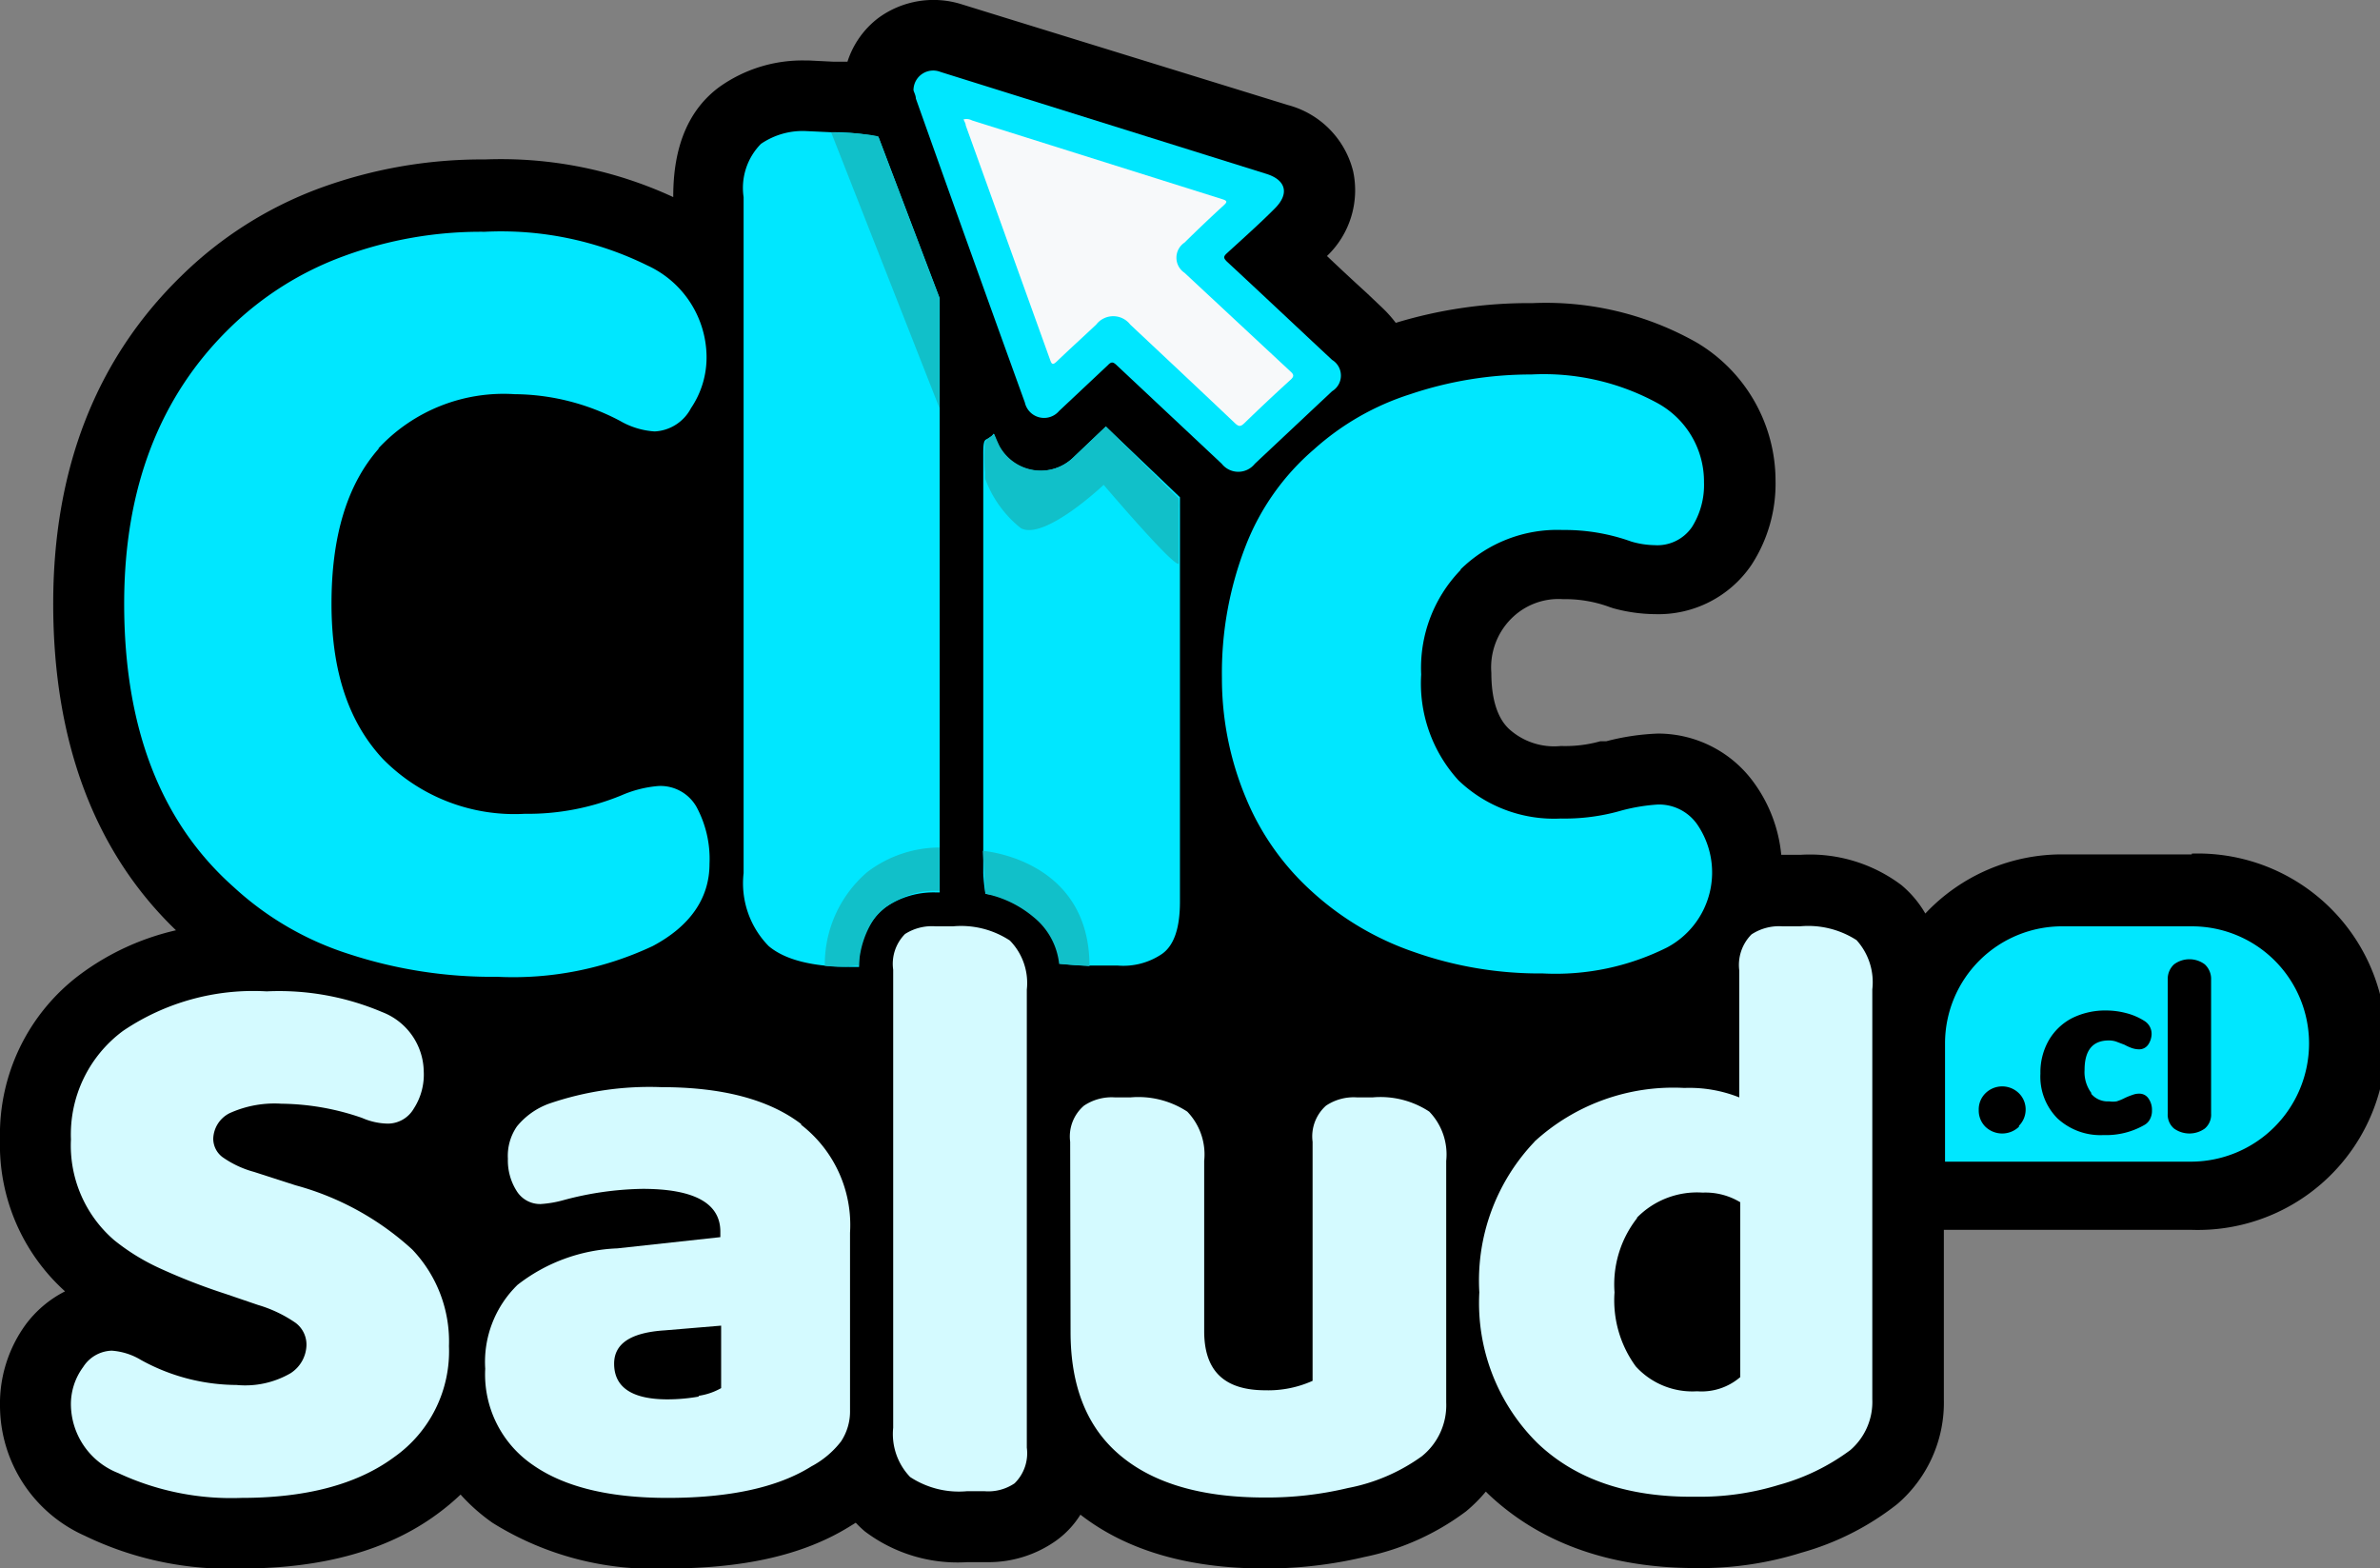 <svg xmlns="http://www.w3.org/2000/svg" viewBox="0 0 120.76 79.58"><rect x="0" y="0" width="120.76" height="79.58" fill="#808080" stroke="none"/><defs><style>.cls-1{fill:#00e7ff;}.cls-2{fill:#d4faff;}.cls-3{fill:#f7f9fa;}.cls-4{fill:#11c0c9;}</style></defs><g id="Capa_2" data-name="Capa 2"><g id="Capa_1-2" data-name="Capa 1"><path d="M111.21,43.35h-6.52a9.52,9.52,0,0,0-7,3,5.4,5.4,0,0,0-1.21-1.44h0a7.72,7.72,0,0,0-5.1-1.54l-.8,0h-.2A7.42,7.42,0,0,0,89,39.72a6,6,0,0,0-4.88-2.5,12,12,0,0,0-2.62.39l-.15,0-.15,0a6.58,6.58,0,0,1-2,.24,3.4,3.4,0,0,1-2.65-.88c-.22-.22-.88-.89-.88-2.83a3.5,3.5,0,0,1,1-2.74,3.38,3.38,0,0,1,2.64-1,6.52,6.52,0,0,1,2.25.36l.14.05.15.05a8.22,8.22,0,0,0,2.13.3,5.7,5.7,0,0,0,4.89-2.5,7.55,7.55,0,0,0,1.22-4.28,8.16,8.16,0,0,0-4-7,15.53,15.53,0,0,0-8.34-2,23.17,23.17,0,0,0-6.93,1,6.32,6.32,0,0,0-.71-.79l-.78-.74q-1-.91-2-1.86a4.61,4.61,0,0,0,1.33-4.29,4.63,4.63,0,0,0-3.31-3.37L51,.9,48.77.21a4.74,4.74,0,0,0-4.2.7A4.52,4.52,0,0,0,43,3.13h-.72l-1.21-.06h-.16a7.25,7.25,0,0,0-4.42,1.35c-1.55,1.15-2.33,3-2.33,5.54V10a20.81,20.81,0,0,0-9.55-1.91,23.92,23.92,0,0,0-8.42,1.47,19.82,19.82,0,0,0-7,4.45C4.87,18.22,2.7,23.8,2.7,30.63c0,7,2.1,12.6,6.23,16.57a13,13,0,0,0-4.85,2.23A10.13,10.13,0,0,0,0,57.81a10,10,0,0,0,3.3,7.71,5.7,5.7,0,0,0-2,1.69A6.82,6.82,0,0,0,0,71.36a7.24,7.24,0,0,0,4.3,6.56,16.76,16.76,0,0,0,8,1.66c4.06,0,7.38-.92,9.87-2.75a11.94,11.94,0,0,0,1.2-1A9.41,9.41,0,0,0,25,77.27a15.41,15.41,0,0,0,8.88,2.31c3.86,0,6.85-.68,9.15-2.08l.39-.24a6,6,0,0,0,.45.43,7.81,7.81,0,0,0,5.21,1.57h1a5.92,5.92,0,0,0,3.49-1.08,4.62,4.62,0,0,0,1.25-1.33c2.33,1.81,5.46,2.73,9.32,2.73A21.63,21.63,0,0,0,69.22,79a12.87,12.87,0,0,0,5.17-2.32,7.73,7.73,0,0,0,1-1l.12.12c2.64,2.5,6.19,3.76,10.55,3.76a17.08,17.08,0,0,0,5.34-.78,13.86,13.86,0,0,0,4.87-2.47A6.78,6.78,0,0,0,98.63,71v-8.6h12.58a9.55,9.55,0,1,0,0-19.09Z"/><path class="cls-1" d="M19.21,22.77c-1.6,1.82-2.39,4.44-2.39,7.86s.86,6,2.6,7.87a9.36,9.36,0,0,0,7.21,2.79,12.42,12.42,0,0,0,4.91-.94,5.88,5.88,0,0,1,1.87-.47,2.1,2.1,0,0,1,1.93,1.06A5.55,5.55,0,0,1,36,43.83C36,45.59,35,47,33.12,48a16.63,16.63,0,0,1-7.89,1.56,23.33,23.33,0,0,1-7.51-1.15A15.61,15.61,0,0,1,11.85,45Q6.3,40.07,6.3,30.63q0-8.77,5.37-14A16.21,16.21,0,0,1,17.43,13a20.13,20.13,0,0,1,7.16-1.24,16.77,16.77,0,0,1,8.26,1.71,5.14,5.14,0,0,1,3,4.59,4.59,4.59,0,0,1-.79,2.65,2.2,2.2,0,0,1-1.84,1.18,4,4,0,0,1-1.75-.53A11.59,11.59,0,0,0,26.11,20a8.67,8.67,0,0,0-6.9,2.74"/><path class="cls-1" d="M74.11,28.92a7.14,7.14,0,0,0-2,5.3A7.29,7.29,0,0,0,74,39.59a7,7,0,0,0,5.2,1.94,10.33,10.33,0,0,0,3.09-.41,9.47,9.47,0,0,1,1.82-.3,2.36,2.36,0,0,1,2,1,4.31,4.31,0,0,1-1.52,6.25,12.64,12.64,0,0,1-6.31,1.32,19.14,19.14,0,0,1-6.54-1.09,14.77,14.77,0,0,1-5.2-3.09,13.14,13.14,0,0,1-3.33-4.74A15.68,15.68,0,0,1,62,34.4a17.8,17.8,0,0,1,1.2-6.69,12.3,12.3,0,0,1,3.47-4.91A13.35,13.35,0,0,1,71.56,20,19.14,19.14,0,0,1,77.7,19a12.05,12.05,0,0,1,6.43,1.47,4.54,4.54,0,0,1,2.33,4,4,4,0,0,1-.61,2.27,2.13,2.13,0,0,1-1.9.92,4.39,4.39,0,0,1-1.17-.18,10,10,0,0,0-3.5-.59,7,7,0,0,0-5.17,2"/><path class="cls-2" d="M11.45,65.65A30.53,30.53,0,0,1,8,64.3a10.85,10.85,0,0,1-2.21-1.38A6.34,6.34,0,0,1,3.6,57.81,6.53,6.53,0,0,1,6.25,52.3a11.79,11.79,0,0,1,7.28-2,13.38,13.38,0,0,1,5.86,1.05,3.28,3.28,0,0,1,2.11,3A3.17,3.17,0,0,1,21,56.24a1.53,1.53,0,0,1-1.31.77,3.39,3.39,0,0,1-1.32-.29A12.82,12.82,0,0,0,14.28,56a5.51,5.51,0,0,0-2.63.48,1.5,1.5,0,0,0-.83,1.29,1.17,1.17,0,0,0,.47.94,5.09,5.09,0,0,0,1.6.75l2.11.68a14.3,14.3,0,0,1,5.92,3.26,6.76,6.76,0,0,1,1.86,4.9A6.57,6.57,0,0,1,20,73.93Q17.2,76,12.25,76A13.56,13.56,0,0,1,6,74.74,3.77,3.77,0,0,1,3.6,71.36a3.17,3.17,0,0,1,.62-2,1.78,1.78,0,0,1,1.45-.83A3.31,3.31,0,0,1,7.15,69,10.1,10.1,0,0,0,12,70.27a4.59,4.59,0,0,0,2.75-.6,1.75,1.75,0,0,0,.8-1.41A1.38,1.38,0,0,0,15,67.12a6.64,6.64,0,0,0-1.91-.91Z"/><path class="cls-2" d="M40.65,57.07a6.43,6.43,0,0,1,2.48,5.48v9a2.76,2.76,0,0,1-.46,1.59,4.66,4.66,0,0,1-1.5,1.26Q38.62,76,33.87,76c-2.95,0-5.23-.55-6.83-1.67a5.56,5.56,0,0,1-2.42-4.88,5.46,5.46,0,0,1,1.64-4.26,8.78,8.78,0,0,1,5.06-1.85l5.23-.57v-.28c0-1.44-1.32-2.17-3.95-2.17a16.25,16.25,0,0,0-4,.57,5.65,5.65,0,0,1-1.16.2,1.4,1.4,0,0,1-1.23-.67,2.89,2.89,0,0,1-.44-1.63,2.62,2.62,0,0,1,.46-1.64A3.76,3.76,0,0,1,27.85,56a15.67,15.67,0,0,1,5.71-.84c3.08,0,5.45.62,7.09,1.87m-5.2,13.79a3.24,3.24,0,0,0,1.14-.39V67.26l-2.87.24c-1.71.11-2.56.67-2.56,1.69,0,1.2.91,1.81,2.71,1.81a9.19,9.19,0,0,0,1.58-.14"/><path class="cls-2" d="M54.3,57.93A2.06,2.06,0,0,1,55,56.1a2.51,2.51,0,0,1,1.59-.42l.76,0a4.53,4.53,0,0,1,2.89.72,3.13,3.13,0,0,1,.86,2.5v8.64c0,2,1,3,3.11,3a5.48,5.48,0,0,0,2.39-.48V57.93a2.09,2.09,0,0,1,.68-1.83,2.51,2.51,0,0,1,1.59-.42l.76,0a4.51,4.51,0,0,1,2.89.72,3.13,3.13,0,0,1,.86,2.5V71.16a3.32,3.32,0,0,1-1.24,2.73,9.42,9.42,0,0,1-3.75,1.61,17.65,17.65,0,0,1-4.22.48q-4.76,0-7.3-2.11c-1.7-1.41-2.55-3.5-2.55-6.29Z"/><path class="cls-2" d="M77.85,57.93a10.42,10.42,0,0,1,7.61-2.73,6.86,6.86,0,0,1,2.79.48V49.24a2.2,2.2,0,0,1,.62-1.83A2.55,2.55,0,0,1,90.45,47l.87,0a4.53,4.53,0,0,1,2.88.7A3.18,3.18,0,0,1,95,50.2V71a3.23,3.23,0,0,1-1.11,2.57,10.89,10.89,0,0,1-3.63,1.77,13.63,13.63,0,0,1-4.23.6Q80.91,76,78,73.21a10,10,0,0,1-2.94-7.64,10.21,10.21,0,0,1,2.8-7.64m5.2,3.88a5.45,5.45,0,0,0-1.14,3.76A5.68,5.68,0,0,0,83,69.33a3.88,3.88,0,0,0,3.11,1.26,3,3,0,0,0,2.19-.72V61a3.41,3.41,0,0,0-1.91-.49,4.27,4.27,0,0,0-3.33,1.27"/><path class="cls-2" d="M52.1,73.45a2.14,2.14,0,0,1-.62,1.81,2.38,2.38,0,0,1-1.53.4h-.88a4.51,4.51,0,0,1-2.89-.72,3.15,3.15,0,0,1-.86-2.5V49.2a2.15,2.15,0,0,1,.6-1.81A2.53,2.53,0,0,1,47.48,47l.87,0a4.51,4.51,0,0,1,2.89.72,3.08,3.08,0,0,1,.86,2.49Z"/><path class="cls-1" d="M46.35,4.57a1,1,0,0,1,1.37-.92l2.75.86L64.25,8.82c1,.31,1.18,1,.45,1.74s-1.63,1.54-2.46,2.3c-.18.17-.15.24,0,.4,1.79,1.66,3.57,3.34,5.35,5a.93.93,0,0,1,0,1.59l-3.92,3.68a1.07,1.07,0,0,1-1.68,0l-5.33-5c-.18-.17-.27-.19-.45,0l-2.47,2.32A1,1,0,0,1,52,20.42Q49.21,12.71,46.47,5c0-.15-.09-.31-.12-.42"/><path class="cls-3" d="M48.93,6.05a.59.59,0,0,1,.39.06l12.71,4c.26.08.23.15.07.3-.69.63-1.36,1.27-2,1.9a.92.92,0,0,0,0,1.53l5.37,5c.19.17.2.26,0,.44-.79.72-1.57,1.45-2.33,2.19-.19.18-.28.19-.48,0-1.76-1.67-3.54-3.34-5.31-5a1.09,1.09,0,0,0-1.73,0c-.66.62-1.33,1.23-2,1.87-.21.2-.26.14-.34-.09L49,6.36c0-.1-.07-.19-.11-.31"/><path class="cls-1" d="M111.21,47h-6.52a5.94,5.94,0,0,0-6,5.94v6h12.47a6,6,0,0,0,6-6h0A5.94,5.94,0,0,0,111.21,47Zm-8.77,10.17a1.23,1.23,0,0,1-1.7,0,1.16,1.16,0,0,1-.34-.85,1.15,1.15,0,0,1,.34-.85,1.21,1.21,0,0,1,1.7,0,1.15,1.15,0,0,1,.34.85A1.16,1.16,0,0,1,102.44,57.12Zm3.67-1.67a1.09,1.09,0,0,0,.91.38,1.17,1.17,0,0,0,.38,0,2.57,2.57,0,0,0,.41-.17,3.3,3.3,0,0,1,.4-.16.9.9,0,0,1,.34-.06.55.55,0,0,1,.46.24,1,1,0,0,1,.18.62.88.88,0,0,1-.1.43.69.69,0,0,1-.27.29,3.89,3.89,0,0,1-2.08.52,3.21,3.21,0,0,1-2.34-.84,3,3,0,0,1-.87-2.28,3.27,3.27,0,0,1,.42-1.68,2.92,2.92,0,0,1,1.18-1.13,3.78,3.78,0,0,1,1.74-.39,4,4,0,0,1,1,.13,3.19,3.19,0,0,1,.92.39.77.77,0,0,1,.38.71A1,1,0,0,1,109,53a.55.55,0,0,1-.46.24,1.13,1.13,0,0,1-.36-.06,2.37,2.37,0,0,1-.38-.17l-.42-.16a1.16,1.16,0,0,0-.38-.06q-1.23,0-1.23,1.5A1.77,1.77,0,0,0,106.11,55.45Zm6.08,1a.92.92,0,0,1-.32.76,1.34,1.34,0,0,1-1.56,0,.92.92,0,0,1-.32-.76v-6.8a1,1,0,0,1,.32-.77,1.3,1.3,0,0,1,1.56,0,1,1,0,0,1,.32.77Z"/><path class="cls-1" d="M56.11,21.64l-1.66,1.58a2.4,2.4,0,0,1-3.87-.8L50.42,22c-.36.49-.53,0-.53,1V44.3A8.62,8.62,0,0,0,50,45.35a4.88,4.88,0,0,1,2.42,1,4.15,4.15,0,0,1,1.37,2.54,11.84,11.84,0,0,0,1.64.1h1.28a3.49,3.49,0,0,0,2.25-.59c.61-.43.91-1.31.91-2.65v-20c0-.18,0-.35,0-.52Z"/><path class="cls-1" d="M44.57,6.94a11.16,11.16,0,0,0-2.4-.23l-1.28-.06a3.74,3.74,0,0,0-2.28.65A3.18,3.18,0,0,0,37.73,10V44.3A4.55,4.55,0,0,0,39,48c.84.71,2.25,1.06,4.24,1.06h.35a3.66,3.66,0,0,1,1.3-3,4.29,4.29,0,0,1,2.6-.78h.19V15.13Z"/><path class="cls-4" d="M42.17,6.71l5.5,14V15.13l-3.1-8.19s0-.07-1-.16C42.86,6.71,42.79,6.77,42.17,6.71Z"/><path class="cls-4" d="M59.8,25.28l-3.69-3.64-1.66,1.58a2.32,2.32,0,0,1-1.44.65h0a2.4,2.4,0,0,1-2.3-1.25c-.1-.21-.23-.51-.26-.6l0,0c0,.07-.37.16-.47.44a8,8,0,0,0,0,1.53v.28A5.72,5.72,0,0,0,51.8,26.8C53,27.44,56,24.6,56,24.6s3.58,4.21,3.81,4V25.8C59.82,25.62,59.81,25.45,59.8,25.28Z"/><path class="cls-4" d="M41.85,49A6.17,6.17,0,0,1,44,44.25,6.09,6.09,0,0,1,47.67,43V45.2a4.17,4.17,0,0,0-3.23,1.28A4.75,4.75,0,0,0,43.58,49h-.19A6.12,6.12,0,0,1,41.85,49Z"/><path class="cls-4" d="M49.87,43.17s5.41.4,5.41,5.85l-1.54-.11a3.53,3.53,0,0,0-1.3-2.38A5.5,5.5,0,0,0,50,45.35Z"/></g></g></svg>